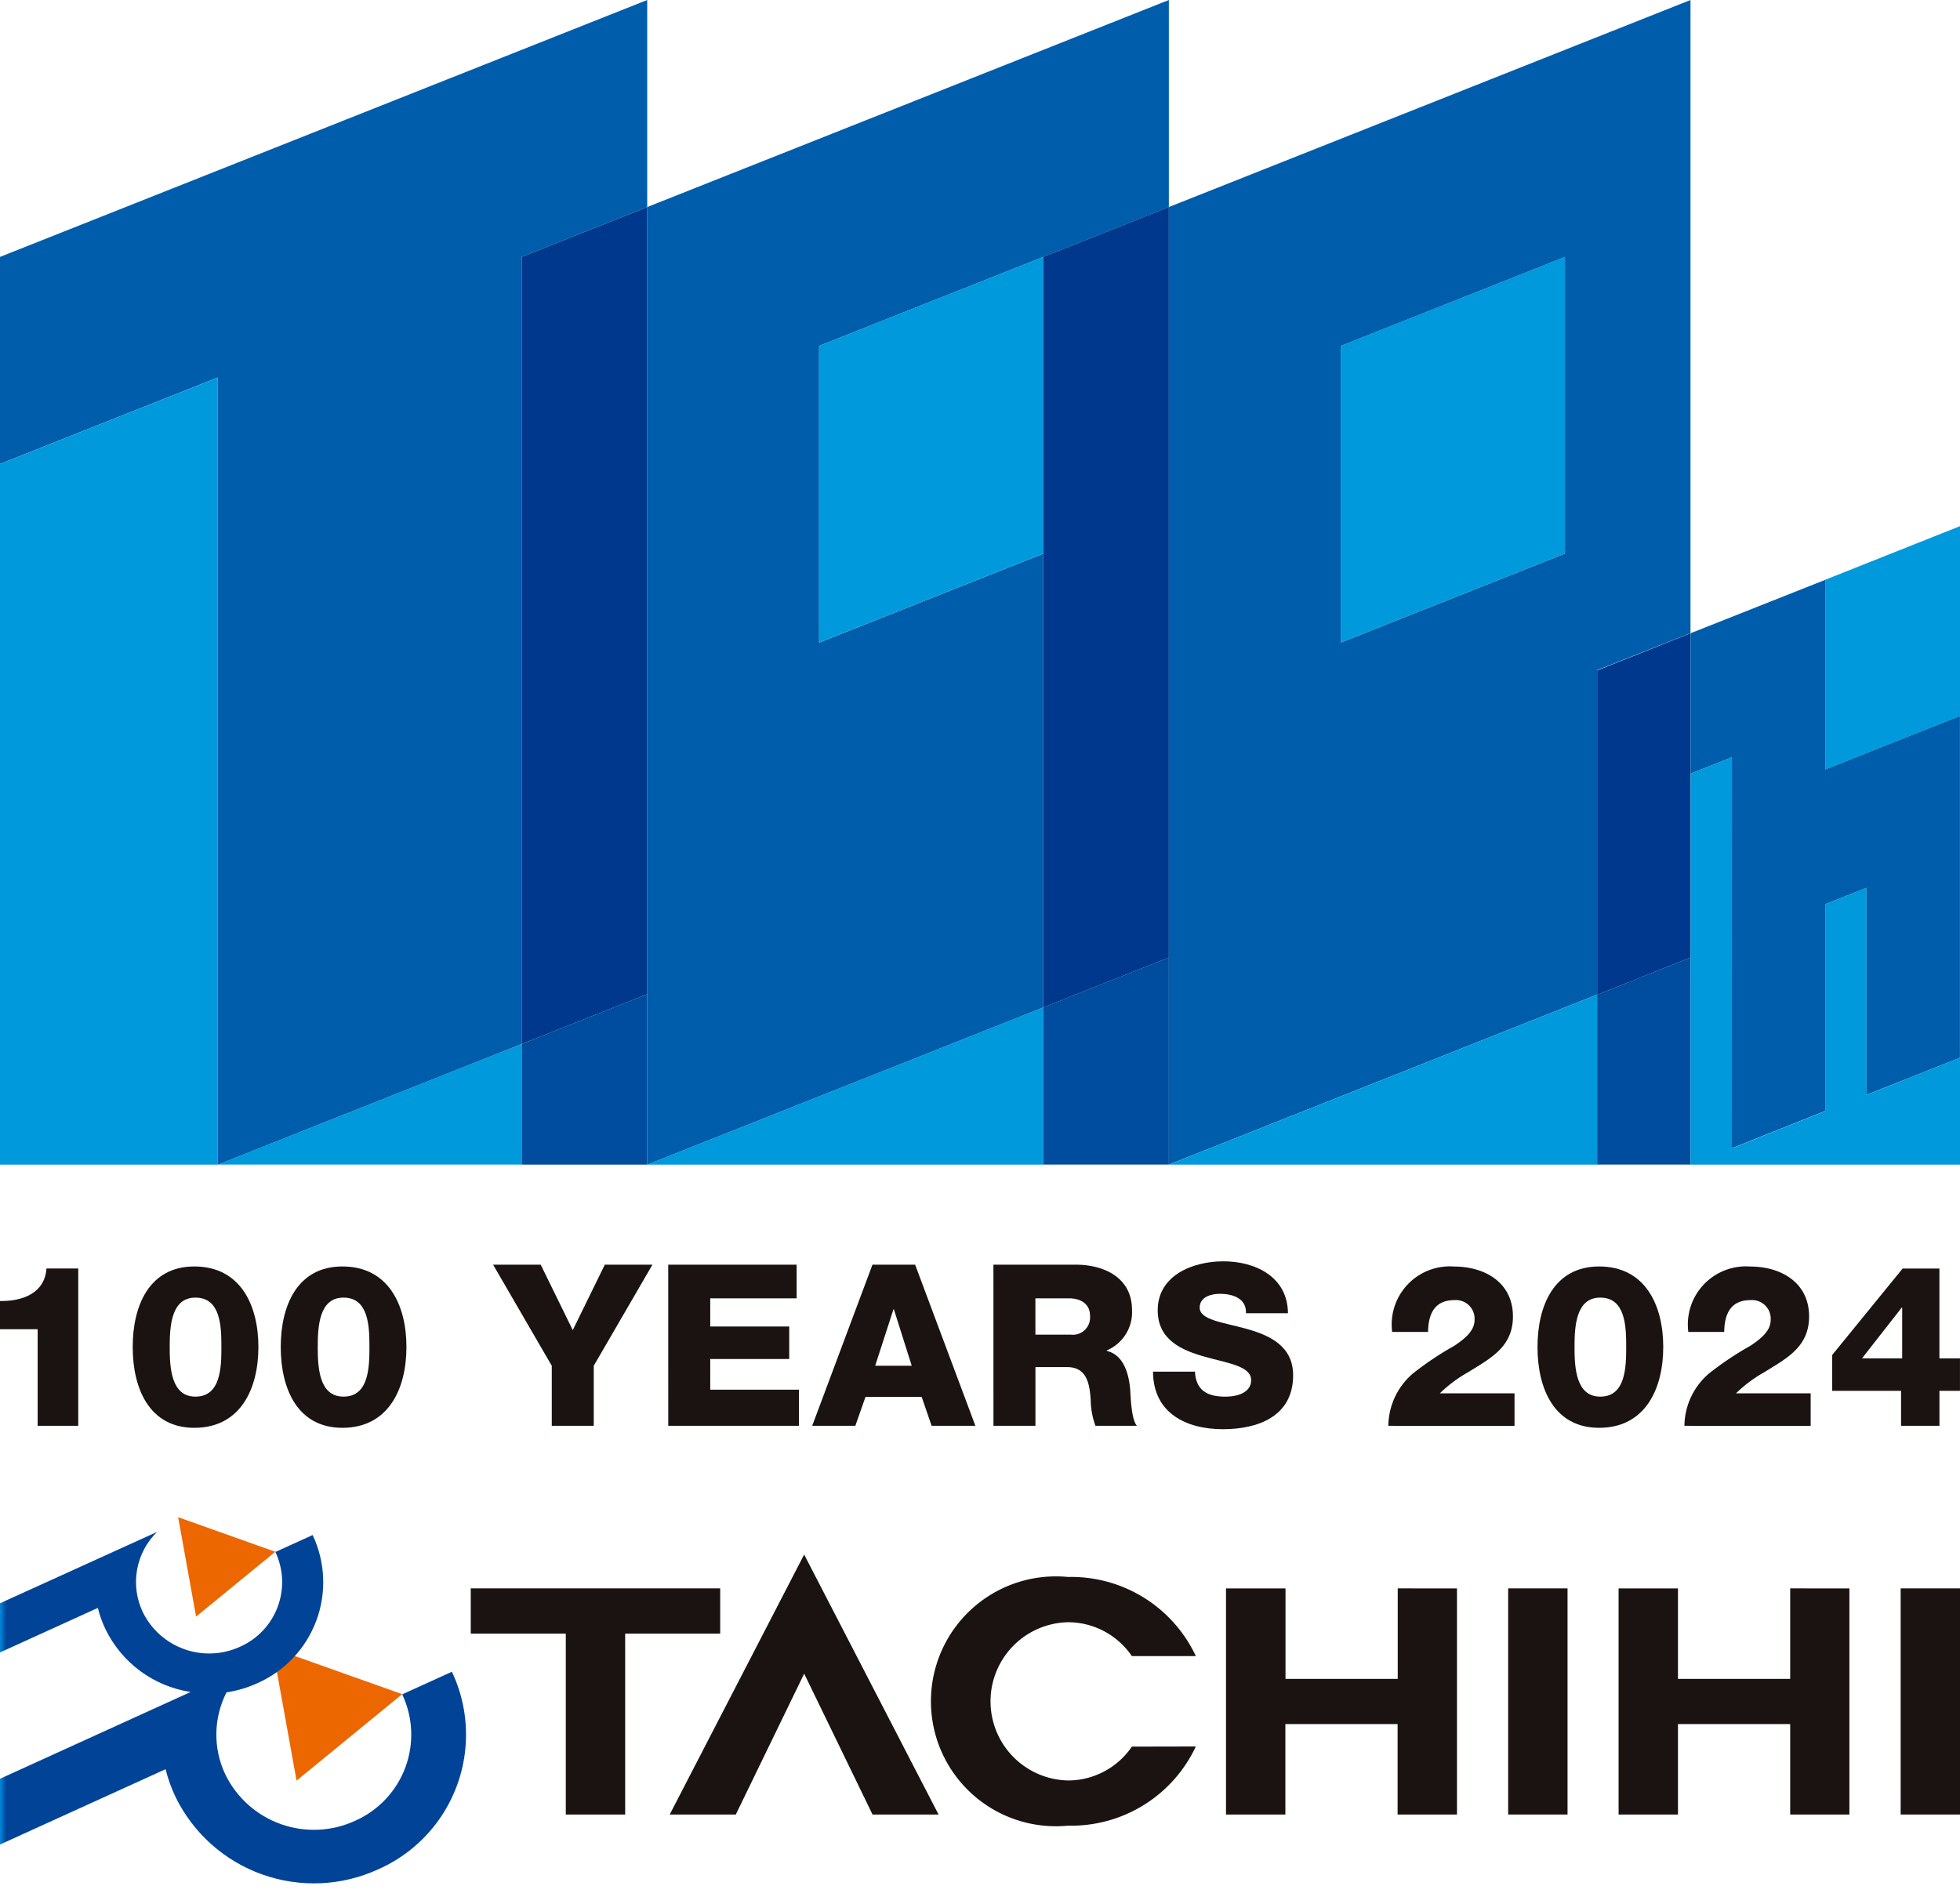 <svg id="グループ_13590" data-name="グループ 13590" xmlns="http://www.w3.org/2000/svg" xmlns:xlink="http://www.w3.org/1999/xlink" width="57.897" height="56.247" viewBox="0 0 57.897 56.247">
  <defs>
    <clipPath id="clip-path">
      <rect id="長方形_458" data-name="長方形 458" width="57.897" height="56.247" fill="none"/>
    </clipPath>
    <clipPath id="clip-path-2">
      <path id="パス_461" data-name="パス 461" d="M0,117.572v1.453l2.891-1.316a3.28,3.28,0,0,0,.224.625,3.362,3.362,0,0,0,2.516,1.859L0,122.757V124.7l4.892-2.226a4.344,4.344,0,0,0,.3.833,4.549,4.549,0,0,0,5.981,2.125,4.348,4.348,0,0,0,2.177-5.837l-1.468.668a2.783,2.783,0,0,1-1.393,3.736,2.91,2.91,0,0,1-3.827-1.359,2.744,2.744,0,0,1,.03-2.436,3.417,3.417,0,0,0,.911-.271,3.26,3.26,0,0,0,1.633-4.377l-1.1.5a2.087,2.087,0,0,1-1.045,2.8,2.183,2.183,0,0,1-2.871-1.02,2.071,2.071,0,0,1,.42-2.372Z" transform="translate(-0.001 -115.461)" fill="none"/>
    </clipPath>
    <linearGradient id="linear-gradient" y1="1" x2="0.027" y2="1" gradientUnits="objectBoundingBox">
      <stop offset="0" stop-color="#0092e5"/>
      <stop offset="0.55" stop-color="#004397"/>
      <stop offset="1" stop-color="#004397"/>
    </linearGradient>
  </defs>
  <g id="グループ_13568" data-name="グループ 13568">
    <g id="グループ_13567" data-name="グループ 13567" clip-path="url(#clip-path)">
      <path id="パス_442" data-name="パス 442" d="M0,97.408v-.834c.653.014,1.326-.226,1.373-.96h.94v4.647h-1.2V97.408Z" transform="translate(-0.001 -58.137)" fill="#1a1311"/>
      <path id="パス_443" data-name="パス 443" d="M10,97.841c0-1.24.5-2.38,1.82-2.38,1.36,0,1.893,1.14,1.893,2.38s-.533,2.387-1.893,2.387c-1.32,0-1.82-1.146-1.82-2.387m2.62,0c0-.607-.02-1.46-.767-1.46-.72,0-.76.853-.76,1.46s.04,1.466.76,1.466c.747,0,.767-.86.767-1.466" transform="translate(-6.08 -58.044)" fill="#1a1311"/>
      <path id="パス_444" data-name="パス 444" d="M21.157,97.841c0-1.24.5-2.38,1.82-2.38,1.36,0,1.893,1.14,1.893,2.38s-.533,2.387-1.893,2.387c-1.32,0-1.82-1.146-1.82-2.387m2.62,0c0-.607-.02-1.46-.767-1.46-.72,0-.76.853-.76,1.46s.04,1.466.76,1.466c.747,0,.767-.86.767-1.466" transform="translate(-12.864 -58.044)" fill="#1a1311"/>
      <path id="パス_445" data-name="パス 445" d="M40.134,98.312v1.774h-1.24V98.312L37.16,95.325h1.407l.947,1.934.947-1.934h1.407Z" transform="translate(-22.595 -57.961)" fill="#1a1311"/>
      <path id="パス_446" data-name="パス 446" d="M50.359,95.325h3.793v.994H51.6v.833h2.333v.96H51.6v.907h2.62v1.067h-3.86Z" transform="translate(-30.62 -57.961)" fill="#1a1311"/>
      <path id="パス_447" data-name="パス 447" d="M62.989,95.325h1.26l1.78,4.76H64.736l-.293-.853h-1.66l-.3.853H61.209Zm.08,2.987h1.08l-.527-1.667h-.013Z" transform="translate(-37.217 -57.961)" fill="#1a1311"/>
      <path id="パス_448" data-name="パス 448" d="M74.866,95.325h2.427c.84,0,1.667.38,1.667,1.34a1.224,1.224,0,0,1-.747,1.194v.013c.507.12.653.687.693,1.14.013.2.033.9.2,1.073H77.88a2.292,2.292,0,0,1-.14-.76c-.033-.48-.113-.973-.693-.973h-.94v1.733h-1.24Zm1.24,2.067h1.04a.51.51,0,0,0,.573-.56c0-.353-.28-.513-.626-.513h-.987Z" transform="translate(-45.521 -57.961)" fill="#1a1311"/>
      <path id="パス_449" data-name="パス 449" d="M88.131,98.33c.027.56.373.74.9.74.374,0,.76-.133.76-.486,0-.42-.68-.5-1.367-.693s-1.393-.5-1.393-1.373c0-1.04,1.047-1.447,1.94-1.447.947,0,1.9.46,1.907,1.533h-1.24c.02-.433-.387-.573-.767-.573-.267,0-.6.093-.6.407,0,.367.686.434,1.38.627s1.38.513,1.38,1.373c0,1.207-1.027,1.593-2.073,1.593-1.093,0-2.06-.48-2.066-1.7Z" transform="translate(-52.833 -57.806)" fill="#1a1311"/>
      <path id="パス_450" data-name="パス 450" d="M104.629,100.169a2.058,2.058,0,0,1,.727-1.547,9.146,9.146,0,0,1,1.214-.813c.353-.234.606-.46.606-.773a.551.551,0,0,0-.6-.58c-.6,0-.767.434-.774.94h-1.06a1.716,1.716,0,0,1,1.827-1.933c.92,0,1.74.48,1.74,1.473,0,.894-.64,1.227-1.32,1.647a4.043,4.043,0,0,0-.84.627h2.207v.96Z" transform="translate(-63.618 -58.044)" fill="#1a1311"/>
      <path id="パス_451" data-name="パス 451" d="M115.871,97.841c0-1.24.5-2.38,1.82-2.38,1.36,0,1.894,1.14,1.894,2.38s-.534,2.387-1.894,2.387c-1.321,0-1.82-1.146-1.82-2.387m2.62,0c0-.607-.02-1.46-.767-1.46-.72,0-.76.853-.76,1.46s.04,1.466.76,1.466c.746,0,.767-.86.767-1.466" transform="translate(-70.454 -58.044)" fill="#1a1311"/>
      <path id="パス_452" data-name="パス 452" d="M126.942,100.169a2.058,2.058,0,0,1,.727-1.547,9.148,9.148,0,0,1,1.214-.813c.354-.234.607-.46.607-.773a.551.551,0,0,0-.6-.58c-.6,0-.767.434-.773.94h-1.06a1.716,1.716,0,0,1,1.827-1.933c.92,0,1.74.48,1.74,1.473,0,.894-.64,1.227-1.32,1.647a4.046,4.046,0,0,0-.84.627h2.207v.96Z" transform="translate(-77.185 -58.044)" fill="#1a1311"/>
      <path id="パス_453" data-name="パス 453" d="M141.855,98.269v.96h-.606v1.033h-1.134V99.229h-2.034v-1.06l2.08-2.554h1.087v2.654Zm-1.707,0v-1.5h-.013l-1.174,1.5Z" transform="translate(-83.959 -58.137)" fill="#1a1311"/>
      <rect id="長方形_456" data-name="長方形 456" width="1.753" height="6.681" transform="translate(56.144 46.928)" fill="#1a1311"/>
      <rect id="長方形_457" data-name="長方形 457" width="1.754" height="6.681" transform="translate(44.55 46.928)" fill="#1a1311"/>
      <path id="パス_454" data-name="パス 454" d="M127.051,119.726V122.4h-3.315v-2.673h-1.754v6.681h1.754v-2.673h3.315v2.673H128.8v-6.681Z" transform="translate(-74.17 -72.798)" fill="#1a1311"/>
      <path id="パス_455" data-name="パス 455" d="M97.473,119.726V122.4H94.158v-2.673H92.4v6.681h1.754v-2.673h3.315v2.673h1.754v-6.681Z" transform="translate(-56.185 -72.798)" fill="#1a1311"/>
      <path id="パス_456" data-name="パス 456" d="M42.845,119.726H35.477v1.337h2.807v5.344h1.754v-5.344h2.807Z" transform="translate(-21.571 -72.798)" fill="#1a1311"/>
      <path id="パス_457" data-name="パス 457" d="M52.426,124.855l2.02-4.162,2.019,4.162h1.95l-3.97-7.681-3.971,7.681Z" transform="translate(-30.691 -71.246)" fill="#1a1311"/>
      <path id="パス_458" data-name="パス 458" d="M76.091,123.884a2.284,2.284,0,0,1-1.886,1,2.338,2.338,0,0,1,0-4.675,2.282,2.282,0,0,1,1.885,1h1.89a4.063,4.063,0,0,0-3.775-2.337,3.691,3.691,0,1,0,0,7.347,4.064,4.064,0,0,0,3.775-2.339Z" transform="translate(-42.656 -72.281)" fill="#1a1311"/>
      <path id="パス_459" data-name="パス 459" d="M24.371,125.59l-3.12,2.555-.707-3.915Z" transform="translate(-12.491 -75.537)" fill="#ec6700"/>
      <path id="パス_460" data-name="パス 460" d="M16.294,115.384l-2.34,1.916-.53-2.937Z" transform="translate(-8.162 -69.538)" fill="#ec6700"/>
    </g>
  </g>
  <g id="グループ_13570" data-name="グループ 13570" transform="translate(0 45.257)">
    <g id="グループ_13569" data-name="グループ 13569" clip-path="url(#clip-path-2)">
      <rect id="長方形_459" data-name="長方形 459" width="14.398" height="10.991" transform="translate(0 0)" fill="url(#linear-gradient)"/>
    </g>
  </g>
  <g id="グループ_13572" data-name="グループ 13572">
    <g id="グループ_13571" data-name="グループ 13571" clip-path="url(#clip-path)">
      <path id="パス_462" data-name="パス 462" d="M25.389,78.692l-8.976,3.563h8.976Z" transform="translate(-9.98 -47.848)" fill="#0099db"/>
      <path id="パス_463" data-name="パス 463" d="M48.775,80.577l11.7-4.645v4.645Z" transform="translate(-29.657 -46.169)" fill="#0099db"/>
      <path id="パス_464" data-name="パス 464" d="M101.042,21.992v8.767l6.622-2.629V19.363Z" transform="translate(-61.437 -11.774)" fill="#0099db"/>
      <path id="パス_465" data-name="パス 465" d="M88.087,6.117v28.29l12.651-5.022V19.8l2.758-1.095V0Zm11.7,10.24-6.622,2.629V10.219L99.787,7.59Z" transform="translate(-53.56)" fill="#005dab"/>
      <path id="パス_466" data-name="パス 466" d="M48.775,34.408l11.7-4.645V16.357l-6.622,2.629V10.219l10.331-4.1V0L48.775,6.117Z" transform="translate(-29.657 0)" fill="#005dab"/>
      <path id="パス_467" data-name="パス 467" d="M61.73,21.992v8.767l6.622-2.629V19.363Z" transform="translate(-37.534 -11.774)" fill="#0099db"/>
      <path id="パス_468" data-name="パス 468" d="M15.409,30.844V7.59l3.709-1.472V0L0,7.59v6.117l6.433-2.554V34.408Z" transform="translate(0 0)" fill="#005dab"/>
      <path id="パス_469" data-name="パス 469" d="M6.434,51.709H0v-20.7l6.434-2.554Z" transform="translate(0 -17.301)" fill="#0099db"/>
      <path id="パス_470" data-name="パス 470" d="M43.021,15.607l-3.709,1.472V40.334l3.709-1.472Z" transform="translate(-23.903 -9.489)" fill="#00388d"/>
      <path id="パス_471" data-name="パス 471" d="M43.021,79.972V74.936l-3.709,1.472v3.563Z" transform="translate(-23.903 -45.564)" fill="#004c9e"/>
      <path id="パス_472" data-name="パス 472" d="M78.625,78.293h3.709V72.176l-3.709,1.472Z" transform="translate(-47.807 -43.886)" fill="#004c9e"/>
      <path id="パス_473" data-name="パス 473" d="M78.625,39.252l3.709-1.472V15.606l-3.709,1.473Z" transform="translate(-47.807 -9.489)" fill="#00388d"/>
      <path id="パス_474" data-name="パス 474" d="M88.087,79.992l12.651-5.022v5.022Z" transform="translate(-53.56 -45.584)" fill="#0099db"/>
      <path id="パス_475" data-name="パス 475" d="M120.362,78.293h2.758V72.176l-2.758,1.1Z" transform="translate(-73.184 -43.886)" fill="#004c9e"/>
      <path id="パス_476" data-name="パス 476" d="M123.12,57.312V47.731l-2.758,1.1v9.582Z" transform="translate(-73.184 -29.022)" fill="#00388d"/>
      <path id="パス_477" data-name="パス 477" d="M128.621,60.492l2.758-1.1V53.282L132.6,52.8v6.114l2.758-1.095v-10.1L131.379,49.3V43.7L127.4,45.278v4.15l1.223-.485Z" transform="translate(-77.463 -26.569)" fill="#005dab"/>
      <path id="パス_478" data-name="パス 478" d="M135.36,69.115V65.954l-2.758,1.1V60.935l-1.223.485v6.114l-2.758,1.1V57.081l-1.222.485V69.115Z" transform="translate(-77.463 -34.707)" fill="#0099db"/>
      <path id="パス_479" data-name="パス 479" d="M141.535,39.658l-3.981,1.584v5.607l3.981-1.583Z" transform="translate(-83.638 -24.113)" fill="#0099db"/>
    </g>
  </g>
</svg>
